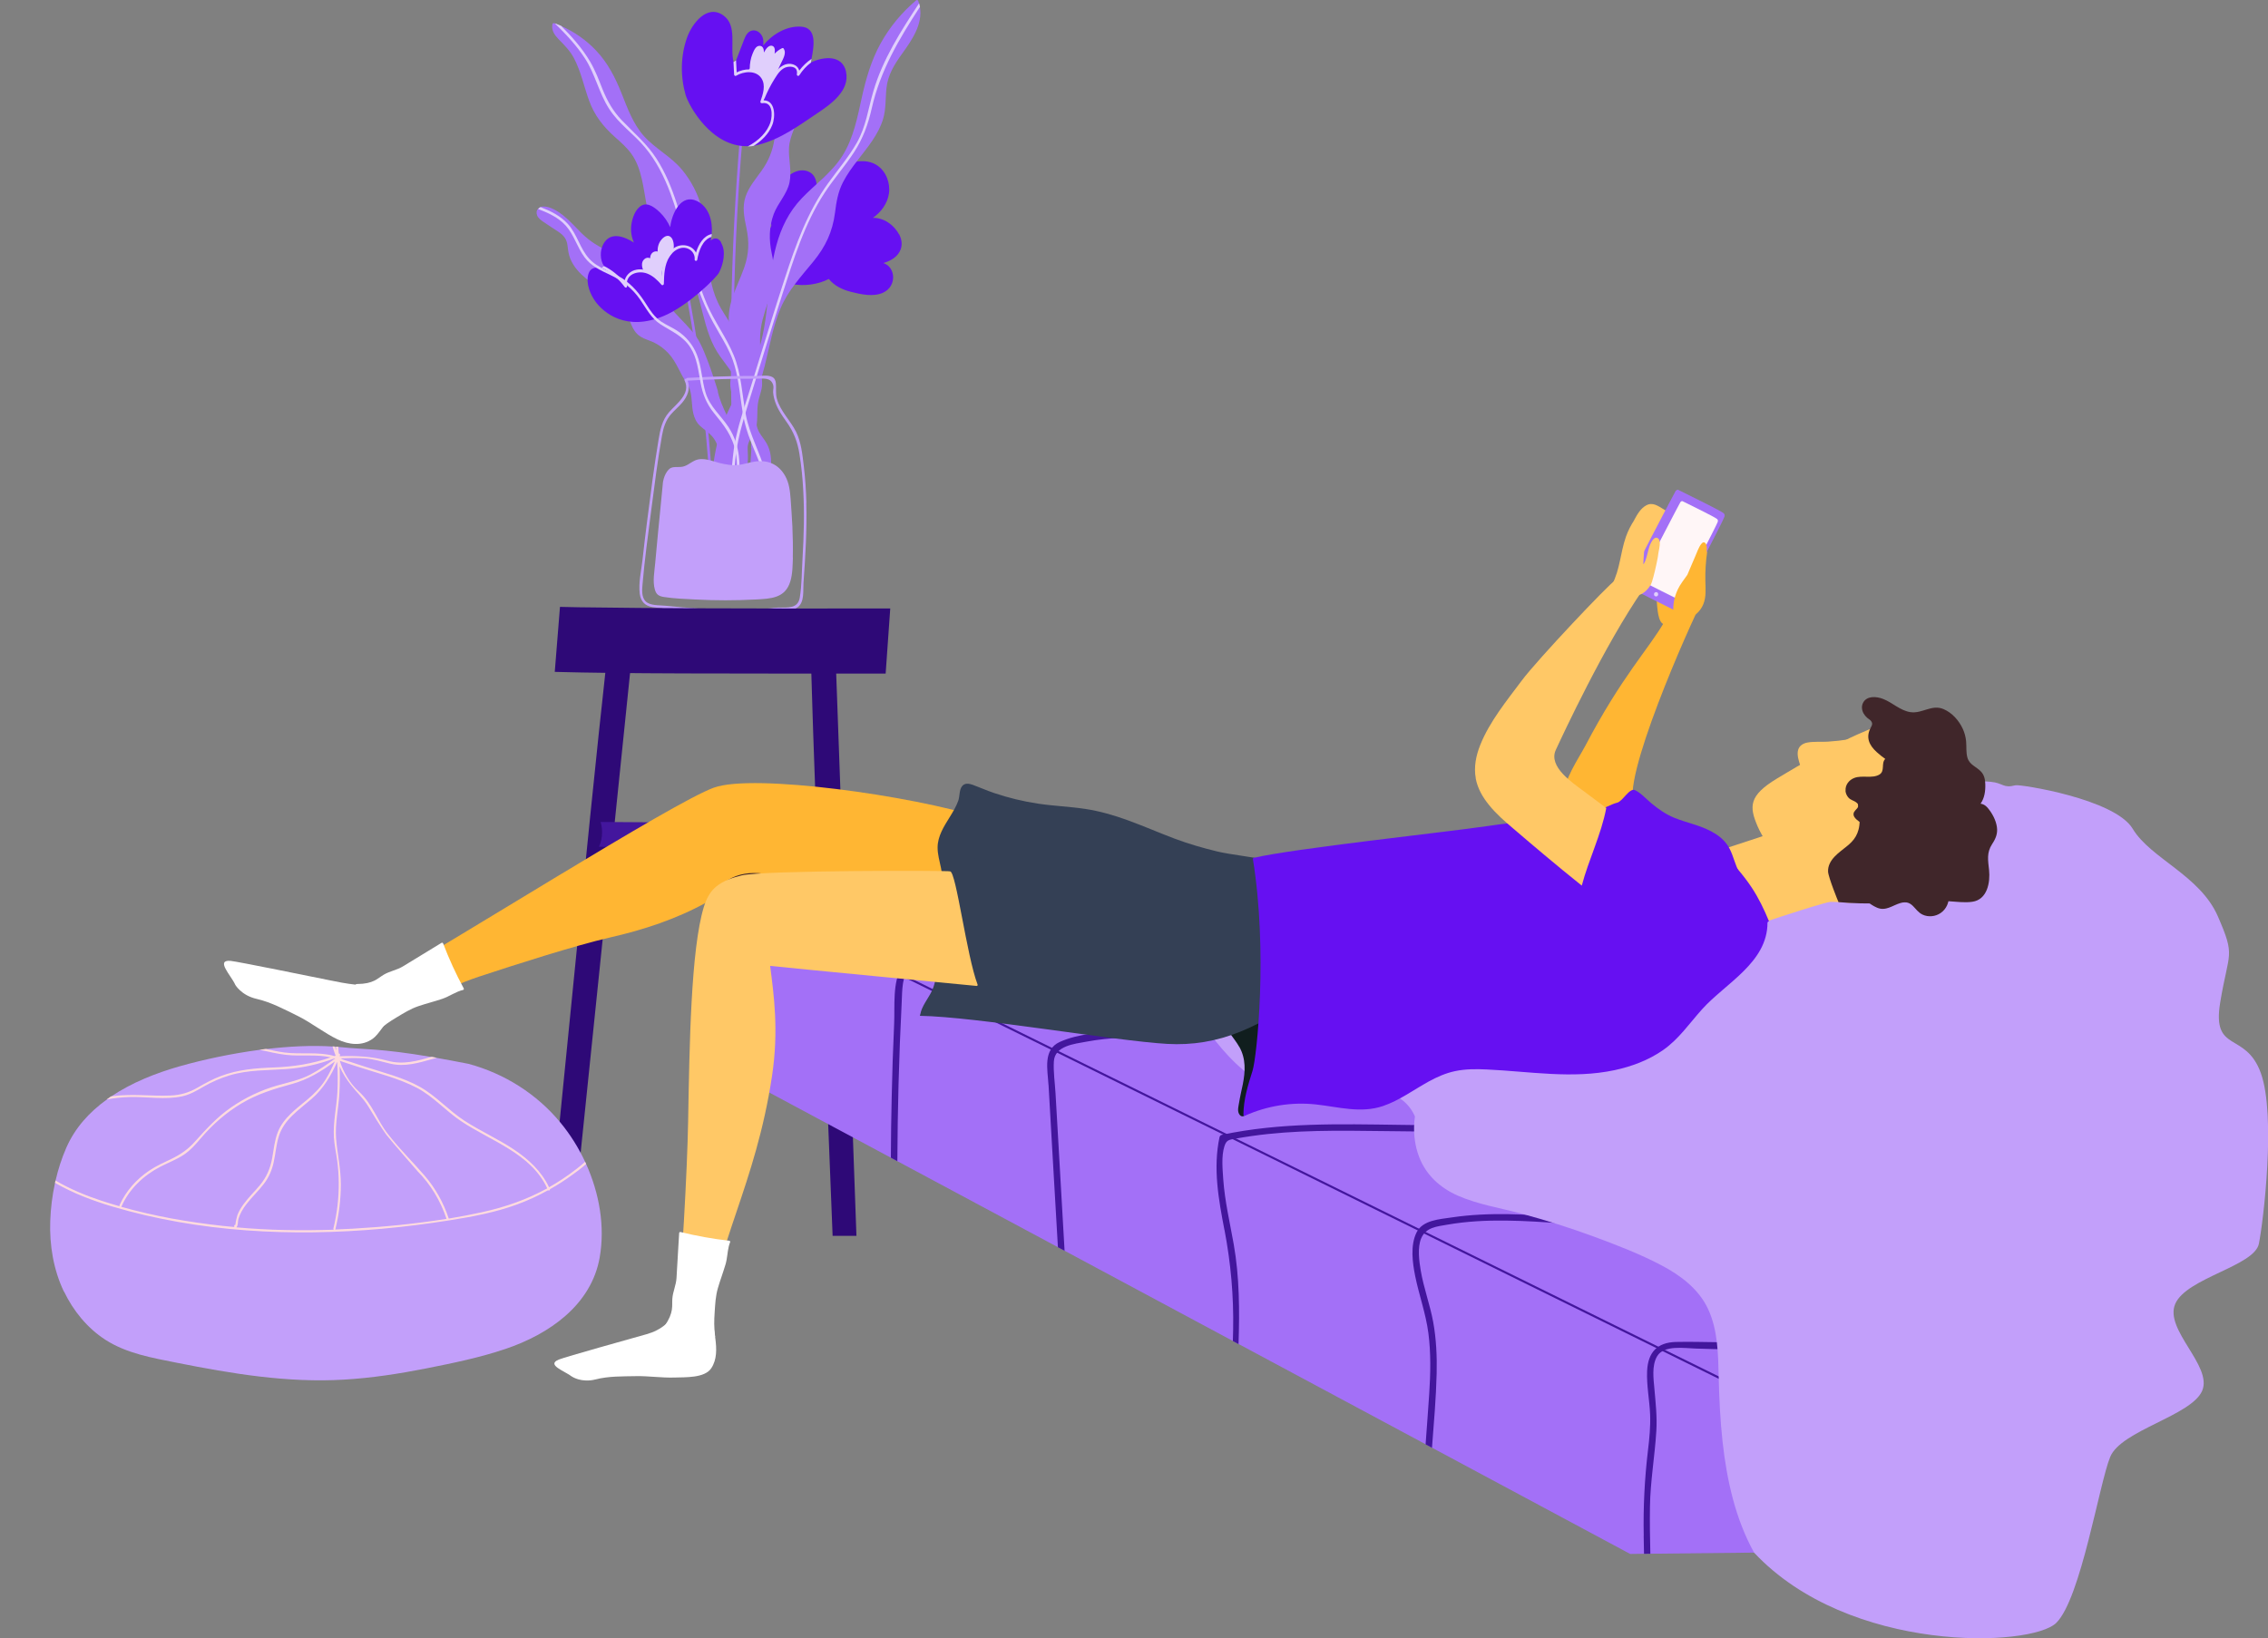 <svg width="1200" height="867" viewBox="0 0 1200 867" fill="none" xmlns="http://www.w3.org/2000/svg">
<rect x="0" y="0" width="1200" height="867" fill="#808080" stroke="none"/>
<g clip-path="url(#clip0_4_754)">
<g clip-path="url(#clip1_4_754)">
<path d="M475.605 123.947C472.944 118.871 467.386 115.157 461.829 115.298C466.126 112.29 469.488 107.872 470.328 102.514C471.169 96.967 468.881 90.763 464.164 87.567C458.14 83.477 449.968 85.593 443.897 88.507C439.04 90.81 434.651 94.288 432.175 98.988C432.082 95.416 431.055 91.985 427.319 90.622C421.995 88.742 416.531 92.784 413.449 96.779C408.266 103.501 407.238 111.444 408.126 119.435C405.51 125.028 403.502 131.373 404.81 137.39C407.985 152.243 427.412 153.418 438.527 147.636C441.469 151.256 445.578 153.23 450.061 154.405C455.385 155.768 461.969 157.272 467.2 154.922C474.625 151.538 473.971 141.385 467.433 139.223C470.375 138.283 473.177 136.967 475.138 134.476C477.66 131.279 477.567 127.425 475.699 123.9" fill="#6610F2"/>
<path d="M477.193 28.578C473.271 34.03 469.862 39.483 469.068 46.345C468.414 51.985 468.881 57.626 467.2 63.125C464.678 71.398 458.887 78.119 453.75 84.84C450.902 88.554 448.1 92.361 445.998 96.497C443.383 101.573 442.496 106.979 441.796 112.619C440.488 122.725 436.799 130.48 430.448 138.283C423.91 146.32 416.905 153.7 412.889 163.429C408.873 173.159 407.145 183.641 404.576 193.793C401.961 204.181 397.618 213.676 393.042 223.311C392.948 223.546 392.808 223.828 392.668 224.11C391.501 226.508 390.427 228.905 389.446 231.302C386.13 239.151 383.702 247.095 382.862 255.837C382.021 264.721 381.787 273.84 377.911 281.971C378.098 285.778 378.285 289.633 378.472 293.44C378.472 294.333 377.118 294.239 377.071 293.346C376.884 290.385 376.744 287.376 376.604 284.368C376.09 284.932 375.11 284.227 375.53 283.475C375.857 282.864 376.184 282.253 376.464 281.689C375.576 260.35 375.997 238.446 384.776 218.705C389.399 208.317 396.311 199.058 400.327 188.388C404.016 178.705 405.23 168.318 406.304 158.118C408.312 138.894 410.274 119.482 424.283 104.864C431.428 97.39 440.114 91.327 445.718 82.443C451.602 73.09 453.704 61.997 456.039 51.327C458.234 41.504 460.989 31.962 465.845 23.125C470.655 14.383 477.1 6.627 484.712 0.188C485.039 -0.094 485.599 -0.047 485.786 0.376C485.973 0.846 486.113 1.316 486.253 1.739C486.44 2.397 486.58 3.008 486.72 3.666C488.354 12.832 482.424 21.292 477.193 28.578Z" fill="#A370F7"/>
<path d="M407.892 247.565C407.658 249.868 406.865 251.889 405.884 253.722C405.51 254.38 405.09 255.038 404.67 255.696C403.596 257.342 402.335 258.987 401.121 260.679C400.747 261.149 400 261.008 399.86 260.444C398.739 255.602 396.824 251.936 396.964 246.813C397.058 243.57 397.525 240.326 397.525 237.083C397.431 236.989 397.338 236.801 397.385 236.613C397.385 236.143 397.478 235.626 397.478 235.203C397.478 234.78 397.385 234.357 397.385 233.934C397.291 233.135 397.151 232.336 396.964 231.537C396.497 229.751 395.657 228.153 394.816 226.602C393.602 224.345 392.341 222.136 392.154 219.363C392.061 217.248 392.061 215.133 392.154 213.018C392.154 213.018 392.154 213.018 392.154 212.971C392.201 211.89 392.248 210.809 392.294 209.68C392.061 207.565 391.547 205.638 390.847 203.805C387.905 196.379 381.6 190.738 377.865 183.453C370.346 168.788 370.953 150.363 360.399 137.202C357.457 133.536 353.628 130.809 350.499 127.378C347.884 124.558 345.969 121.268 344.615 117.649C341.86 110.316 341.346 102.373 339.571 94.758C338.497 89.964 336.863 85.263 333.968 81.268C331.539 77.978 328.457 75.252 325.422 72.573C319.164 66.979 314.588 61.198 311.692 53.254C308.984 45.828 307.443 37.978 303.753 30.928C301.605 26.792 298.617 23.924 295.441 20.634C293.34 18.425 291.705 16.028 292.266 12.879C292.359 12.456 292.732 12.08 293.199 12.268C293.293 12.268 293.386 12.362 293.48 12.362C294.6 12.785 295.721 13.255 296.842 13.725C303.8 16.78 310.104 21.151 315.335 26.698C321.546 33.231 325.515 40.987 328.831 49.306C332.006 57.25 334.948 65.616 340.786 72.103C346.81 78.777 354.982 82.772 360.773 89.729C365.583 95.51 369.132 102.279 371.14 109.517C373.568 118.307 373.755 127.425 374.502 136.403C375.249 145.709 376.697 154.922 381.414 163.1C385.757 170.668 391.127 177.295 394.209 185.568C398.272 196.285 399.58 207.706 399.58 219.128C399.626 219.598 399.72 220.068 399.766 220.538C400.047 223.452 400.233 226.179 401.728 228.811C402.895 230.832 404.483 232.618 405.65 234.686C407.845 238.587 408.312 243.241 407.845 247.659" fill="#A370F7"/>
<path d="M394.957 267.635C393.416 264.909 391.828 262.512 389.913 260.162C389.54 259.739 389.166 259.269 388.746 258.846C388.419 258.47 388.092 258.094 387.718 257.765C385.85 255.79 384.496 253.534 383.562 250.949C381.461 245.074 381.507 238.399 378.238 232.9C376.184 229.422 373.008 227.871 370.206 225.191C368.432 223.499 367.404 221.196 366.844 218.846C365.957 215.133 366.19 211.326 365.396 207.612C365.116 206.39 364.742 205.215 364.322 204.087C364.089 203.758 363.808 203.429 363.575 203.1C359.886 197.977 358.064 191.678 353.675 186.978C351.433 184.581 348.771 182.56 345.783 181.15C343.541 180.116 341.066 179.505 338.965 178.188C335.089 175.838 334.061 171.655 332.333 167.754C329.998 162.489 325.796 158.729 321.266 155.439C314.121 150.269 305.388 145.615 301.792 137.014C300.858 134.758 300.578 132.549 300.298 130.151C299.924 126.579 298.29 124.558 295.395 122.631C292.826 120.939 290.164 119.247 287.596 117.461C286.288 116.567 284.887 115.627 284.234 114.076C283.673 112.713 283.86 111.397 284.607 110.551C284.934 110.128 285.401 109.799 285.961 109.564C286.382 109.423 286.849 109.329 287.362 109.282C291.098 109.188 295.161 111.773 297.963 113.982C301.512 116.803 304.501 120.281 307.723 123.43C312.113 127.754 317.11 130.903 322.854 133.207C327.29 134.993 332.567 135.745 336.49 138.471C340.739 141.479 343.027 147.166 345.876 151.35C349.238 156.238 352.928 160.938 356.944 165.357C360.866 169.728 365.256 173.676 368.618 178.517C373.428 185.38 379.639 206.39 379.826 206.954C379.873 207.142 379.826 207.283 379.826 207.424C381.741 215.838 387.064 223.217 388.932 231.678C389.119 232.477 389.259 233.276 389.399 234.075C390.193 238.869 390.427 243.711 391.361 248.505C391.407 248.787 391.454 249.116 391.548 249.398C392.808 255.414 394.583 261.29 396.358 267.212C396.591 268.011 395.424 268.34 395.05 267.682" fill="#A370F7"/>
<path d="M391.174 280.42C390.613 272.289 390.146 264.157 389.773 256.025C388.979 239.997 388.465 223.969 388.232 207.894C387.765 176.261 388.372 144.628 390.1 113.042C391.08 94.946 392.435 76.85 394.116 58.754C394.209 57.861 392.808 57.861 392.715 58.754C386.878 121.268 385.29 184.205 387.952 246.954C388.325 255.555 388.746 264.157 389.306 272.712C389.586 277.13 389.866 281.548 390.193 285.919C390.333 288.223 390.52 290.573 390.707 292.876C390.8 294.333 391.828 298.328 391.267 299.644C391.641 298.845 390.427 298.093 390.053 298.939L389.866 299.362C389.726 299.691 389.773 299.926 389.96 300.208C390.473 300.819 390.613 300.819 391.361 300.866C391.594 300.866 391.828 300.725 391.968 300.537C393.369 298.281 392.248 294.756 392.061 292.265C391.781 288.317 391.501 284.368 391.221 280.42" fill="#A370F7"/>
<path d="M378.378 294.38C378.332 290.714 378.238 287.047 378.145 283.381C377.958 276.519 377.678 269.656 377.304 262.794C376.557 249.069 375.53 235.391 374.082 221.713C371.234 194.31 367.031 167.096 361.473 140.163C361.287 139.27 359.932 139.646 360.119 140.539C365.63 167.378 369.833 194.498 372.681 221.76C374.035 234.968 375.063 248.176 375.81 261.478C376.184 268.34 376.464 275.203 376.651 282.065C376.744 285.261 376.837 288.458 376.884 291.654C376.884 293.487 376.931 295.32 376.977 297.153C376.977 298.704 377.491 301.336 376.884 302.793C376.557 303.639 377.911 304.016 378.238 303.169C379.172 300.913 378.378 296.871 378.332 294.427" fill="#A370F7"/>
<path d="M419.193 49.165C415.877 49.259 413.589 55.276 412.702 57.767C410.927 62.89 410.6 68.342 409.76 73.654C408.779 79.952 406.631 85.216 402.895 90.434C399.813 94.758 396.217 98.941 394.489 104.018C392.621 109.517 393.742 115.063 394.91 120.563C396.497 128.036 396.264 134.476 393.742 141.667C391.641 147.683 388.699 153.324 386.924 159.434C385.29 165.169 385.009 170.809 386.877 176.543C387.998 179.975 389.352 183.171 389.679 186.79C389.773 188.059 389.819 189.281 389.773 190.55C388.559 194.499 386.691 198.259 386.41 202.442C386.224 205.403 387.158 208.176 387.765 211.044C388.652 215.086 388.325 218.893 387.531 222.935C386.317 229.046 385.103 234.686 386.55 240.844C387.391 244.369 388.325 247.753 388.372 251.372C388.372 253.252 387.718 255.649 388.932 257.201C389.072 257.389 389.352 257.436 389.586 257.436C392.948 256.966 394.676 249.915 395.236 247.236C395.844 244.369 395.797 241.549 395.61 238.634C395.423 235.72 395.844 234.169 397.431 231.772C398.085 230.832 398.739 230.033 399.253 228.952C401.494 223.875 400.093 217.577 401.261 212.172C401.868 209.351 403.035 206.719 403.222 203.805C403.315 202.63 403.222 201.455 403.082 200.327C403.549 196.755 403.222 193.041 402.802 189.516C401.961 182.372 401.681 175.979 403.549 168.976C405.137 162.865 407.565 156.896 408.779 150.692C409.947 144.91 409.526 139.693 408.312 134.006C406.818 127.002 406.864 120.093 409.386 113.277C411.581 107.402 416.484 102.702 417.745 96.497C419.006 90.434 417.138 84.323 417.465 78.166C417.839 71.398 421.995 65.757 422.976 59.13C423.349 56.451 423.396 48.93 419.193 49.024" fill="#A370F7"/>
<path d="M447.68 38.025C445.672 28.813 435.725 29.894 429.094 33.043C429.094 33.043 429.094 33.043 429 33.09C429.14 32.479 429.234 31.821 429.374 31.163C430.681 24.395 432.363 14.571 423.817 14.101C416.158 13.631 408.64 18.143 403.783 24.066C404.063 22.044 403.97 20.023 402.755 18.331C401.448 16.498 399.206 15.464 397.058 16.451C394.77 17.532 393.929 20.399 393.089 22.561C391.875 25.664 390.707 28.766 389.493 31.868C389.213 32.667 388.886 33.466 388.606 34.265C388.419 33.795 388.279 33.278 388.139 32.761C386.084 24.724 390.334 13.49 382.628 8.085C373.989 2.068 366.144 12.597 363.575 19.741C360.073 29.424 359.933 40.282 362.735 50.152C364.369 55.793 376.231 77.837 395.611 77.367C396.638 77.367 397.665 77.273 398.739 77.085C399.627 76.991 400.514 76.803 401.448 76.568C412.842 73.748 422.789 66.415 432.503 59.882C439.554 55.181 449.781 47.943 447.633 38.025" fill="#6610F2"/>
<path d="M414.71 25.758C414.477 25.429 414.103 25.335 413.73 25.523C412.235 26.275 410.928 27.262 409.854 28.39C410.18 26.275 409.947 24.489 408.359 24.206C406.725 23.924 405.324 25.617 404.203 27.779C404.203 25.852 403.643 24.3 401.915 24.253C399.813 24.206 398.833 26.933 398.179 28.437C397.151 30.928 396.731 33.56 396.684 36.239C396.311 36.521 396.311 37.226 396.684 37.461C396.871 38.119 397.852 38.119 397.992 37.461C402.755 37.461 404.903 42.021 404.763 46.439C404.763 47.191 405.697 47.379 406.071 46.815C408.686 42.679 411.021 38.354 413.029 33.889C414.056 31.586 416.345 28.202 414.664 25.805" fill="#E0CFFC"/>
<path d="M429.374 31.163C426.899 32.808 424.75 34.876 422.882 37.367C421.995 33.983 417.699 32.808 414.383 34.594C410.367 36.756 407.565 41.598 405.464 46.251C405.557 43.572 404.95 40.987 402.755 39.059C399.206 35.863 393.789 36.286 389.773 38.307L389.446 31.962L388.092 32.855C388.185 35.064 388.325 37.273 388.419 39.483C388.419 40 389.026 40.376 389.493 40.094C393.369 37.743 399.953 36.991 402.849 41.41C405.324 45.123 403.643 49.964 402.335 53.724C402.148 54.288 402.709 54.664 403.222 54.617C408.966 53.677 408.733 61.104 407.705 64.488C406.865 67.261 405.23 69.752 403.222 71.868C401.027 74.171 398.412 76.004 395.61 77.508C396.638 77.508 397.665 77.414 398.739 77.226C402.942 74.5 406.585 71.116 408.546 66.321C410.414 61.809 410.274 53.066 404.063 53.113C404.11 52.878 404.203 52.69 404.25 52.455C404.343 52.361 404.436 52.267 404.483 52.173C405.977 48.554 407.752 45.029 409.853 41.692C410.741 40.282 411.675 38.778 412.842 37.602C413.87 36.568 414.944 35.816 416.345 35.487C418.633 34.97 422.275 35.299 421.622 39.294C421.481 40.047 422.462 40.517 422.929 39.812C424.61 37.179 426.665 34.923 429.093 33.137L429.374 31.21V31.163Z" fill="#E0CFFC"/>
<path d="M486.72 3.666C475.792 20.446 465.752 37.367 461.269 57.203C459.354 65.804 456.599 73.325 451.789 80.704C446.979 88.037 441.141 94.664 436.331 101.997C425.637 118.307 419.893 137.249 413.963 155.674C407.752 175.133 401.774 194.686 395.75 214.193C394.816 217.248 393.882 220.256 393.042 223.311C391.174 229.892 389.679 236.472 389.026 243.429C388.092 253.205 387.858 263.029 385.476 272.57C385.243 273.464 383.889 273.088 384.122 272.194C386.877 260.961 386.691 249.351 388.232 237.929C388.559 235.673 388.932 233.464 389.446 231.302C391.314 222.7 394.256 214.287 396.871 205.92C402.942 186.367 408.873 166.767 415.224 147.354C420.968 129.728 427.225 112.149 438.153 96.967C443.243 89.87 448.987 83.195 453.33 75.581C458.233 66.979 459.354 57.579 462.109 48.225C467.106 31.304 476.679 16.357 486.299 1.739C486.486 2.397 486.626 3.008 486.766 3.666" fill="#E0CFFC"/>
<path d="M402.055 273.605C401.541 274.31 400.28 273.605 400.84 272.9C404.763 267.682 405.51 261.713 404.67 255.743C403.969 250.573 402.148 245.403 400.187 240.749C399.253 238.493 398.272 236.237 397.385 233.934C396.404 231.49 395.517 229.093 394.816 226.602C394.583 225.756 394.349 224.909 394.116 224.016C393.228 220.397 392.668 216.684 392.154 213.018C392.154 213.018 392.154 213.018 392.154 212.971C391.827 210.856 391.547 208.693 391.267 206.578C391.127 205.638 390.987 204.745 390.847 203.805C390.146 199.34 389.259 194.875 387.718 190.597C385.943 185.615 383.282 181.009 380.62 176.496C376.043 168.741 372.167 160.844 369.272 152.29C363.668 135.792 360.773 118.495 354.655 102.138C351.433 93.536 347.277 85.263 341.393 78.166C335.462 70.975 327.43 65.616 322.34 57.673C316.876 49.259 314.914 39.106 309.357 30.693C304.921 23.878 299.317 18.002 293.526 12.315C294.647 12.738 295.768 13.208 296.889 13.678C302.633 19.412 308.003 25.523 312.159 32.479C314.961 37.226 316.876 42.35 318.884 47.426C321.359 53.536 324.394 58.848 328.971 63.642C335.369 70.317 342.327 76.098 347.37 83.994C352.087 91.327 355.402 99.458 358.064 107.684C363.761 125.216 366.704 143.688 373.942 160.75C377.958 170.151 384.216 178.376 388.138 187.824C392.294 197.836 392.621 208.787 394.583 219.316C396.591 230.127 402.148 239.433 404.997 249.915C405.323 251.184 405.604 252.453 405.837 253.722C407.051 260.585 406.351 267.87 402.008 273.605" fill="#E0CFFC"/>
<path d="M381.554 128.224C379.873 125.498 377.771 125.827 376.043 127.284C376.183 126.673 376.277 126.062 376.37 125.404C376.464 124.934 376.51 124.417 376.557 123.947C377.211 116.991 375.063 109.423 368.712 106.368C360.446 102.42 355.496 112.713 354.608 120.234C353.301 117.32 351.48 114.64 349.145 112.384C346.763 110.128 342.98 106.932 339.571 108.718C336.116 110.504 334.435 115.627 334.014 119.2C333.641 122.396 334.154 125.498 335.369 128.365C330.185 125.075 322.947 122.396 319.257 129.117C317.343 132.643 317.389 137.625 319.631 140.915C319.911 141.385 320.285 141.808 320.658 142.184C319.865 142.043 319.024 141.902 318.23 141.808C315.241 141.385 312.346 141.479 311.319 145.051C309.871 149.893 312.299 155.862 315.148 159.716C319.257 165.263 331.119 175.791 351.48 167.096C364.275 161.596 379.125 146.931 380.48 144.205C382.721 139.74 384.309 132.925 381.46 128.365" fill="#6610F2"/>
<path d="M355.309 125.874C353.768 123.947 351.667 124.934 350.219 126.532C348.538 128.365 347.838 130.715 347.978 133.113C347.511 132.972 346.997 132.972 346.437 133.113C344.709 133.583 344.055 135.087 343.962 136.685C343.028 136.215 341.907 136.262 340.926 137.155C339.012 138.8 339.665 141.479 340.459 143.453C340.693 144.064 341.44 144.017 341.767 143.641C344.802 144.205 347.09 145.756 348.631 148.483C348.958 149.094 349.986 148.859 349.939 148.107C349.799 144.91 350.406 141.855 351.854 138.988C352.928 136.873 354.796 135.322 355.917 133.301C356.897 131.514 356.664 127.519 355.309 125.874Z" fill="#E0CFFC"/>
<path d="M376.604 123.947C376.604 124.417 376.51 124.934 376.417 125.404C371.794 126.767 369.646 132.878 368.898 137.531C368.758 138.33 367.451 138.142 367.544 137.343C367.918 133.348 364.088 130.386 360.212 131.279C357.691 131.89 355.589 133.677 354.235 135.839C351.526 140.069 351.386 145.38 351.246 150.222C351.246 150.786 350.452 151.209 350.032 150.739C347.837 148.248 345.456 145.897 342.28 144.722C337.563 142.983 330.699 145.098 331.773 151.35C331.913 152.149 330.979 152.525 330.512 151.867C327.29 147.448 323.18 144.017 318.277 141.714L319.631 140.821C323.787 142.889 327.336 145.803 330.325 149.423C330.699 146.038 333.314 143.312 336.863 142.701C342.047 141.808 346.39 144.957 349.799 148.483C350.079 141.902 351.059 134.288 357.364 130.809C361.287 128.647 366.47 130.01 368.245 133.724C369.599 129.211 372.214 124.84 376.51 123.853" fill="#E0CFFC"/>
<path d="M426.665 266.084C426.478 259.551 426.058 252.97 425.264 246.484C424.564 240.514 423.91 234.075 421.248 228.623C418.213 222.465 412.889 217.718 411.021 210.95C410.274 208.176 410.788 205.544 410.507 202.771C410.367 201.361 409.854 200.139 408.546 199.481C406.305 198.353 402.755 198.964 400.374 198.964C396.311 198.964 392.201 198.964 388.139 199.058C380.013 199.199 371.841 199.528 363.715 199.998C363.388 199.998 363.201 200.186 363.061 200.421C362.548 200.327 361.941 200.797 362.221 201.408C365.63 208.411 357.878 213.676 353.955 218.188C350.266 222.418 349.285 227.589 348.398 232.947C346.11 246.813 344.288 260.82 342.514 274.78C341.58 281.971 340.739 289.163 339.945 296.354C339.292 302.088 337.751 308.481 338.498 314.262C339.058 318.351 341.3 320.702 345.316 321.313C351.947 322.347 358.718 322.676 365.396 323.24C379.172 324.368 393.042 324.791 406.771 323.475C406.912 323.569 407.098 323.616 407.332 323.569C407.565 323.475 407.846 323.428 408.126 323.334C409.2 323.24 410.321 323.099 411.441 322.958C415.131 322.958 419.053 323.616 422.135 321.313C425.731 318.586 424.844 312.476 425.124 308.528C426.152 294.427 426.992 280.279 426.619 266.131M424.61 295.602C424.19 302.37 424.284 309.562 423.163 316.283C422.182 322.206 416.765 321.501 411.815 321.548C411.722 321.548 411.628 321.501 411.488 321.548C411.348 321.548 411.161 321.548 411.021 321.595C409.947 321.595 408.873 321.736 407.892 321.924C395.61 323.193 383.282 323.052 370.953 322.206C364.602 321.783 358.251 321.172 351.947 320.561C348.818 320.232 343.821 320.655 341.486 318.116C339.432 315.907 339.712 312.194 339.945 309.468C341.066 296.072 342.934 282.676 344.662 269.327C346.343 256.401 347.978 243.382 350.266 230.55C351.013 226.32 352.181 222.465 355.076 219.175C356.944 217.06 359.092 215.274 360.913 213.159C363.715 209.869 365.49 205.544 363.809 201.455C375.95 200.703 388.139 200.374 400.327 200.421C403.923 200.421 407.986 199.528 409.153 204.04C409.433 205.121 408.966 206.578 409.06 207.659C409.153 208.693 409.293 209.727 409.573 210.762C410.694 215.415 413.403 219.41 416.111 223.217C419.941 228.576 421.949 233.699 422.976 240.185C424.003 246.531 424.657 252.923 424.984 259.363C425.685 271.442 425.311 283.616 424.61 295.696" fill="#C29FFA"/>
<path d="M391.268 248.458C391.174 252.406 390.707 256.307 389.913 260.162C389.726 261.055 389.54 261.948 389.306 262.841C389.073 263.734 387.718 263.358 387.952 262.465C388.232 261.243 388.512 260.068 388.746 258.846C390.053 252.265 390.427 245.45 389.119 238.869C387.485 230.55 382.955 224.956 377.772 218.611C373.849 213.77 371.794 208.693 370.673 202.583C369.459 196.191 368.852 189.469 365.256 183.876C361.287 177.718 355.356 175.415 349.519 171.655C344.475 168.412 342 163.335 338.685 158.541C334.622 152.619 329.205 148.483 322.807 145.474C317.717 143.077 312.72 140.821 309.264 136.121C305.388 130.903 303.754 124.323 299.364 119.435C295.488 115.11 290.071 112.666 284.701 110.598C285.028 110.175 285.495 109.846 286.055 109.611C291.332 111.679 296.515 114.217 300.392 118.448C305.342 123.9 306.836 131.514 311.739 136.92C316.409 142.09 323.648 143.641 329.298 147.354C334.528 150.786 338.404 155.392 341.72 160.703C343.962 164.276 346.203 167.707 349.752 170.151C352.367 171.89 355.263 173.112 357.878 174.757C362.781 177.812 366.564 182.278 368.712 187.683C371.28 194.122 371.327 201.267 373.335 207.847C375.577 215.274 381.461 219.88 385.524 226.132C387.158 228.67 388.419 231.349 389.353 234.122C390.847 238.728 391.408 243.617 391.268 248.552" fill="#E0CFFC"/>
<path d="M419.474 295.038C419.614 289.492 419.474 283.945 419.24 278.446C419.007 273.793 418.68 269.092 418.353 264.439C418.026 260.021 417.606 255.649 415.364 251.748C411.721 245.356 405.651 243.1 398.646 244.416C395.984 244.886 393.416 245.732 390.707 246.061C387.251 246.437 383.889 245.826 380.527 244.98C376.417 243.946 371.887 241.831 367.684 243.711C364.883 244.98 363.201 247.001 359.932 247.142C358.205 247.236 356.57 246.954 354.936 247.659C354.002 248.082 351.62 250.291 350.779 255.085C350.733 255.414 349.005 273.793 348.071 282.864C347.557 287.893 347.09 292.923 346.67 297.952C346.296 302.417 345.222 307.635 346.483 312.006C347.23 314.732 348.678 315.531 351.34 315.954C356.757 316.8 362.454 316.988 367.918 317.27C378.519 317.834 389.166 317.834 399.767 317.27C407.799 316.847 415.457 316.659 418.166 307.682C419.38 303.64 419.38 299.221 419.52 295.085" fill="#C29FFA"/>
<path d="M329.158 336.213C326.823 336.307 324.581 335.931 322.526 335.178C321.032 349.044 319.538 362.722 318.137 375.93C317.716 379.831 317.296 383.733 316.876 387.54C312.626 427.163 300.344 550.875 290.304 651.744H302.913C312.299 561.357 324.394 443.379 335.555 334.943C333.501 335.649 331.353 336.119 329.158 336.213Z" fill="#2E0977"/>
<path d="M317.81 435.013C318.277 436.752 318.557 438.538 318.557 440.277C318.604 443.191 317.997 445.824 316.923 448.127C358.158 448.503 401.214 448.879 444.037 449.255C442.683 446.388 441.936 443.191 441.842 439.901C441.842 438.538 441.982 437.175 442.263 435.906C414.43 435.624 368.572 435.295 317.81 435.013Z" fill="#43169D"/>
<path d="M435.445 336.213C433.156 336.307 430.868 335.931 428.626 335.178C429.047 349.138 429.467 362.91 429.887 376.259C430.027 380.207 430.121 384.109 430.261 387.963C431.522 427.868 436.472 552.426 440.535 654.047H453.143C449.921 563.049 445.578 444.226 441.655 334.99C439.741 335.696 437.639 336.166 435.398 336.26" fill="#2E0977"/>
<path d="M471.029 322.065L468.6 356.471C382.628 356.471 328.784 356.565 293.526 355.578L296.282 321.172C310.291 321.548 302.586 321.266 316.596 321.501C336.583 321.83 393.976 322.159 471.029 322.018" fill="#2E0977"/>
</g>
<g clip-path="url(#clip2_4_754)">
<path d="M383.965 465.808V465.867C384.053 466.603 384.229 468.103 384.229 468.103L384.318 468.78L384.376 469.574L384.465 470.898L391.61 569.938L471.355 612.691L474.766 614.515L559.716 660.034L563.244 661.917L652.281 709.672L655.281 711.26L754.286 764.341L757.667 766.165L862.524 822.394C862.524 822.394 865.17 822.394 869.846 822.305C870.875 822.305 871.992 822.305 873.198 822.276C884.754 822.158 904.69 821.923 928.037 821.688C990.404 821.04 1077.15 820.187 1093.38 820.363C1095.11 820.363 1096.05 820.393 1096.05 820.452L1090.56 711.761L1090.38 708.318L1087.94 660.21L1087.76 656.768L1085.2 606.571L1085.03 603.187L1082.38 551.019L1082.21 547.606L1079.76 499.145L1079.59 495.703L1077.85 461.512H1077.09L989.316 461.983L384.553 465.308L383.876 465.837L383.965 465.808Z" fill="#A370F7"/>
<path d="M33.904 683.573C38.785 693.753 46.195 702.845 55.722 709.024C67.013 716.321 80.598 718.616 93.507 721.206C122.617 727.002 152.139 731.916 181.897 730.15C196.599 729.297 211.213 727.032 225.651 724.177C239.735 721.382 253.967 718.469 267.582 713.85C290.4 706.141 312.865 690.752 317.305 665.448C320.186 649 317.099 631.552 310.13 616.045C309.954 615.663 309.777 615.28 309.601 614.898C306.131 607.424 301.72 600.421 296.633 594.242C284.136 579.001 266.846 568.114 247.91 563.024C241.647 561.788 236.089 560.758 231.12 559.876C230.208 559.699 229.297 559.552 228.415 559.405C201.215 554.785 192.541 555.462 180.75 554.226C180.191 554.167 179.633 554.109 179.044 554.079C178.633 554.05 178.192 553.991 177.751 553.961C177.574 553.961 177.368 553.932 177.192 553.932C176.78 553.903 176.369 553.873 175.957 553.844C165.018 553.138 152.874 553.756 140.671 555.197C139.554 555.344 138.437 555.462 137.319 555.609C122.411 557.581 107.621 560.758 95.036 564.319C82.627 567.849 69.718 572.91 58.721 580.355C57.956 580.884 57.192 581.414 56.427 581.973C47.312 588.534 39.696 596.861 35.08 607.424C32.639 612.985 30.757 618.841 29.375 624.873C29.287 625.255 29.199 625.667 29.111 626.05C27.64 632.729 26.817 639.555 26.582 646.234C26.141 659.033 28.287 671.98 33.815 683.573" fill="#C29FFA"/>
<path d="M29.169 626.02C38.608 631.493 49.076 635.436 59.456 638.525C105.504 652.178 154.521 654.561 202.127 650.295C214.153 649.206 226.151 647.676 238.089 645.793C250.086 643.88 262.112 641.644 273.551 637.436C279.196 635.377 284.695 632.846 289.988 629.904C290.4 630.257 291.135 629.933 290.929 629.404C294.84 627.197 298.633 624.784 302.279 622.136C304.249 620.694 307.366 618.546 310.101 616.016C309.924 615.633 309.748 615.251 309.571 614.868C307.895 616.428 306.102 617.811 304.808 618.811C300.279 622.342 295.486 625.52 290.488 628.345C286.547 619.9 279.637 613.515 271.933 608.366C263.524 602.746 254.202 598.627 245.705 593.095C237.471 587.769 230.914 580.178 222.387 575.323C213.448 570.233 202.95 567.732 193.217 564.554C190.424 563.642 187.631 562.73 184.867 561.818C183.661 561.406 182.338 561.141 181.191 560.611C180.809 560.435 180.515 560.288 180.25 560.111C184.484 559.934 188.719 559.817 192.953 560.111C197.599 560.464 201.833 561.788 206.332 562.877C214.183 564.789 221.563 562.494 229.091 560.346C229.767 560.14 230.444 559.964 231.12 559.787C230.208 559.64 229.297 559.493 228.415 559.317C220.652 561.494 213.301 563.642 205.067 561.376C196.599 559.052 188.542 558.699 179.838 558.993C179.838 558.934 179.78 558.875 179.721 558.846C179.78 558.699 179.838 558.552 179.897 558.404C180.103 557.904 179.633 557.492 179.25 557.581C179.162 556.61 179.103 555.668 178.986 554.697C178.986 554.462 179.015 554.256 179.044 554.02C178.633 553.991 178.192 553.932 177.751 553.903C177.78 554.256 177.809 554.609 177.839 554.991C177.839 555.285 177.809 555.58 177.809 555.874C177.574 555.197 177.368 554.55 177.192 553.873C176.78 553.844 176.369 553.814 175.957 553.785C176.398 555.315 176.868 556.816 177.427 558.287C177.486 558.434 177.515 558.552 177.574 558.699C177.368 558.787 177.163 558.846 176.957 558.905C168.341 556.433 159.343 558.169 150.551 557.021C147.229 556.58 143.935 555.874 140.671 555.138C139.554 555.285 138.437 555.403 137.319 555.55C141.965 556.551 146.582 557.698 151.287 558.257C159.167 559.169 167.253 557.816 175.016 559.581C165.283 562.994 155.286 564.554 144.935 564.936C135.261 565.29 125.94 566.025 116.795 569.497C112.531 571.115 108.591 573.263 104.68 575.529C100.064 578.207 95.477 579.589 90.154 579.795C80.186 580.207 70.248 578.795 60.279 580.06C59.75 580.119 59.25 580.207 58.721 580.266C57.956 580.796 57.192 581.325 56.427 581.884C60.426 581.09 64.543 580.708 68.63 580.59C77.746 580.354 87.361 582.149 96.359 580.207C100.622 579.295 104.18 577.118 107.915 574.97C112.237 572.498 116.824 570.498 121.588 569.085C131.468 566.113 141.554 566.496 151.698 565.76C160.373 565.113 168.87 563.171 177.016 560.111C177.104 560.111 177.192 560.17 177.28 560.199C173.134 563.318 168.782 566.29 164.195 568.703C158.638 571.616 152.61 572.793 146.641 574.499C137.996 576.971 129.733 580.914 122.323 586.033C114.825 591.212 109.003 597.656 102.975 604.364C99.476 608.248 95.506 611.014 90.801 613.28C86.773 615.222 82.686 617.016 78.981 619.517C72.188 624.107 66.601 630.345 63.249 637.848C63.161 638.054 63.191 638.231 63.279 638.407C60.103 637.495 56.898 636.524 53.752 635.494C45.371 632.729 37.05 629.286 29.375 624.784C29.287 625.167 29.199 625.579 29.111 625.961M237.383 644.763C234.648 636.524 230.414 628.904 224.769 622.313C218.3 614.78 212.536 609.396 205.42 600.392C199.187 592.506 197.275 584.386 189.689 577.5C185.19 573.41 181.573 567.32 179.78 561.406C180.103 561.523 180.456 561.641 180.926 561.818C183.72 562.73 186.513 563.642 189.307 564.554C199.657 567.938 210.831 570.615 220.534 575.676C229.238 580.237 235.795 587.887 243.94 593.33C259.76 603.952 280.99 610.367 289.547 628.904C278.785 634.847 267.229 638.849 255.232 641.497C249.351 642.792 243.411 643.91 237.442 644.91C237.442 644.851 237.442 644.822 237.442 644.763M220.74 619.635C227.856 626.785 233.09 635.524 236.266 645.057C219.858 647.705 203.186 649.294 186.66 650.265C183.543 650.442 180.397 650.589 177.28 650.706C177.368 650.648 177.427 650.53 177.486 650.412C179.338 642.674 180.338 634.759 180.338 626.814C180.338 618.635 178.515 610.837 177.839 602.746C177.163 594.684 179.162 586.504 179.574 578.442C179.838 573.734 179.838 569.026 179.662 564.319C181.132 567.849 183.338 571.174 185.631 574.146C188.63 578.059 192.276 581.237 194.805 585.474C197.246 589.564 202.009 597.303 204.45 600.569C206.655 603.511 220.77 619.635 220.77 619.635M125.087 649.5C126.087 648.47 125.763 646.411 126.146 645.087C126.969 642.262 128.527 639.673 130.321 637.348C133.203 633.552 136.761 630.316 139.642 626.491C142.23 623.078 143.877 619.341 144.788 615.133C145.817 610.543 146.111 605.806 147.523 601.334C150.316 592.418 158.138 587.416 164.842 581.59C171.193 576.088 175.045 569.35 178.427 561.935C178.721 567.261 178.78 572.616 178.515 577.971C178.103 585.857 176.222 593.83 176.663 601.745C176.898 605.894 177.839 609.925 178.398 614.045C178.927 617.958 179.191 621.901 179.221 625.843C179.309 634.053 178.339 642.232 176.398 650.206C176.339 650.471 176.457 650.677 176.633 650.795C159.461 651.413 142.23 651.089 125.116 649.559M64.102 638.672C64.102 638.672 64.249 638.555 64.278 638.466C68.424 629.168 75.981 622.018 84.95 617.399C89.067 615.31 93.418 613.662 97.27 611.102C100.828 608.719 103.622 605.512 106.356 602.275C112.502 595.096 119.559 588.858 127.704 584.003C136.084 579.001 144.935 576.265 154.256 573.734C162.784 571.439 170.194 566.937 177.192 561.729C175.751 564.995 174.193 568.232 172.311 571.263C169.723 575.411 166.4 578.736 162.695 581.855C156.697 586.887 149.934 591.624 146.964 599.215C145.259 603.629 144.847 608.395 143.994 613.015C142.994 618.399 141.054 622.96 137.555 627.197C134.702 630.669 131.409 633.758 128.792 637.407C127.528 639.143 126.44 640.967 125.646 642.968C125.558 643.174 124.675 646.469 124.528 648.235C124.47 648.235 124.44 648.235 124.411 648.235C124.352 648.235 124.293 648.235 124.264 648.264C124.029 648.323 123.852 648.588 123.881 648.823C123.881 649.088 123.94 649.235 124.058 649.382C121.941 649.176 119.824 648.971 117.707 648.765C99.681 646.793 81.598 643.645 64.131 638.672" fill="#FFDBDE"/>
<path d="M384.376 469.604L384.465 470.928C433.717 495.232 482.97 519.506 532.252 543.781L692.066 622.548L851.85 701.345C905.366 727.708 958.883 754.101 1012.37 780.465C1039.36 793.794 1096.08 820.452 1096.08 820.481C1061.62 803.445 1027.16 786.467 992.669 769.49L832.855 690.723C779.603 664.477 726.322 638.201 673.07 611.955L512.551 532.835C469.826 511.768 427.101 490.7 384.376 469.633" fill="#43169D"/>
<path d="M471.384 612.721L474.795 614.545C474.854 600.98 475.06 587.416 475.413 573.852C475.795 559.405 476.354 544.958 477.089 530.511C477.412 523.949 477.089 516.417 481.705 511.179C485.263 507.178 490.615 505.295 495.673 504.206C506.964 501.734 519.049 501.705 530.546 501.234C542.955 500.734 555.364 500.616 567.772 500.734C592.649 500.969 617.525 502.205 642.342 503.235C666.807 504.265 691.33 505.059 715.824 504.706C740.671 504.324 765.489 502.97 790.306 501.793C886.724 497.203 983.318 496.35 1079.82 499.145L1079.65 495.703C1024.6 494.114 969.527 493.702 914.452 494.496C862.877 495.261 811.389 497.439 759.872 499.792C708.503 502.146 657.545 500.234 606.204 498.292C580.622 497.321 555.011 496.762 529.429 497.85C518.49 498.321 507.17 498.527 496.349 500.557C489.115 501.911 481.264 504.824 477.236 511.444C472.09 519.918 473.531 532.423 473.09 541.898C472.502 554.815 472.061 567.732 471.796 580.678C471.561 591.359 471.384 602.04 471.355 612.721" fill="#43169D"/>
<path d="M554.776 574.058C555.511 586.857 556.246 599.656 556.981 612.485C557.892 628.374 558.804 644.233 559.745 660.093L563.273 661.976C562.068 640.967 560.862 619.959 559.657 598.95C559.274 592.183 558.863 585.386 558.481 578.618C558.157 573.087 557.275 567.261 557.598 561.729C558.098 553.402 568.507 552.461 575.006 551.254C581.122 550.107 587.326 549.518 593.501 549.195C618.378 547.841 643.577 548.724 668.512 549.195C693.889 549.666 719.147 551.402 744.494 552.549C769.693 553.667 794.599 552.402 819.74 550.548C869.551 546.9 919.069 549.813 968.851 552.225C1006.69 554.079 1044.8 555.05 1082.47 551.048L1082.29 547.635C1035.57 552.637 988.228 549.813 941.328 547.371C916.011 546.046 890.693 544.84 865.347 545.075C839.147 545.311 813.183 548.077 787.042 549.254C760.931 550.46 734.908 548.547 708.826 547.165C683.097 545.811 657.309 545.517 631.551 545.399C618.877 545.37 606.204 545.075 593.531 545.752C582.945 546.311 570.507 546.988 560.715 551.431C551.747 555.521 554.276 566.025 554.746 574.058" fill="#43169D"/>
<path d="M647.871 650.854C651.223 668.449 652.781 685.78 652.458 703.699C652.429 705.699 652.37 707.73 652.311 709.73L655.31 711.349C655.869 693.606 655.84 675.893 652.752 658.415C650.723 646.999 648.047 635.7 647.224 624.137C646.871 618.752 646.165 611.838 647.841 606.63C648.929 603.158 650.4 603.217 653.752 602.599C656.604 602.069 659.456 601.628 662.309 601.216C685.126 597.95 708.297 598.303 731.292 598.597C778.251 599.215 825.269 599.274 872.228 600.804C895.634 601.569 918.922 603.246 942.24 605.512C965.322 607.777 988.376 609.719 1011.58 608.454C1034.57 607.218 1057.3 604.57 1080.35 606.247C1082 606.365 1083.62 606.483 1085.26 606.63L1085.09 603.246C1069.44 602.128 1053.95 602.04 1038.19 603.158C1021.9 604.305 1005.64 605.777 989.287 605.453C972.821 605.129 956.413 603.481 940.035 601.893C906.896 598.656 873.727 597.214 840.441 596.655C807.097 596.126 773.752 595.772 740.407 595.302C709.003 594.89 677.334 593.978 646.459 600.598C645.901 600.716 645.371 601.216 645.254 601.775C641.755 618.252 644.725 634.612 647.841 650.883" fill="#43169D"/>
<path d="M755.756 705.523C757.138 716.174 756.902 726.973 756.197 737.683C755.638 746.598 754.903 755.514 754.285 764.4L757.667 766.224C758.667 753.13 759.813 740.037 760.137 726.884C760.343 717.734 759.931 708.553 758.284 699.55C756.608 690.428 753.286 681.66 751.727 672.509C750.874 667.449 749.875 660.151 751.992 655.267C754.491 649.5 760.313 649.088 765.871 648.117C776.045 646.352 786.366 645.852 796.687 645.969C816.77 646.175 836.736 648.706 856.819 649.265C876.961 649.824 896.721 647.087 916.687 644.822C937.299 642.497 957.383 642.38 977.936 645.469C996.814 648.294 1015.49 652.325 1034.36 654.973C1052.15 657.503 1070.06 659.239 1087.97 660.24L1087.82 656.797C1062.42 655.355 1037.07 652.413 1011.99 647.97C992.315 644.469 972.673 640.261 952.619 639.525C931.83 638.731 911.276 642.321 890.664 644.469C869.816 646.617 849.233 645.704 828.385 644.174C808.36 642.733 788.159 641.32 768.194 644.292C761.784 645.263 752.786 645.646 749.522 652.207C746.111 659.063 747.346 668.214 748.787 675.393C750.845 685.515 754.432 695.254 755.756 705.552" fill="#43169D"/>
<path d="M869.669 812.713C869.728 815.92 869.787 819.128 869.846 822.335C870.875 822.335 871.992 822.335 873.198 822.305C872.992 814.067 872.874 805.799 872.992 797.56C873.168 783.996 875.55 770.755 876.374 757.25C876.815 749.864 876.021 742.656 875.374 735.329C874.903 729.797 873.815 722.824 876.785 717.763C880.373 711.643 891.34 713.555 897.339 713.703C903.396 713.879 909.483 714.144 915.54 714.026C928.655 713.761 941.505 711.025 954.443 709.024C982.348 704.728 1009.81 710.231 1037.72 711.731C1055.36 712.673 1073 712.673 1090.62 711.79L1090.44 708.348C1066.59 709.554 1042.66 709.112 1018.87 706.935C1003.72 705.552 988.611 703.287 973.379 703.728C959.5 704.11 946.004 707.229 932.301 709.171C917.04 711.319 902.014 709.819 886.694 710.201C876.844 710.466 871.963 715.674 871.492 725.531C871.14 733.24 872.786 740.978 873.08 748.658C873.315 755.043 872.698 761.34 871.933 767.666C870.14 782.731 869.405 797.56 869.699 812.743" fill="#43169D"/>
<path d="M879.549 572.175C907.013 581.296 938.3 576.059 961.235 558.375C961.823 557.934 962.617 558.728 962.029 559.199C938.77 577.118 907.102 582.532 879.226 573.263C878.52 573.028 878.844 571.939 879.549 572.175Z" fill="#101E1E"/>
<path d="M966.028 427.557C967.998 428.234 970.056 428.675 972.115 428.97C972.262 429.264 972.438 429.529 972.644 429.793C974.349 431.883 977.525 431.824 979.201 429.676C980.142 428.44 980.201 426.91 979.613 425.586C979.142 422.997 975.996 422.055 973.879 423.32C973.32 423.644 972.879 424.085 972.497 424.585C971.821 424.438 971.144 424.291 970.468 424.144C969.115 423.85 967.586 423.291 966.204 423.203C964.822 423.114 964.764 424.262 964.499 425.439C964.175 426.851 964.705 427.175 965.998 427.587" fill="#C29FFA"/>
<path d="M627.611 524.773C627.317 527.892 629.375 530.746 630.875 533.277C632.727 536.395 634.697 539.456 636.785 542.427C644.695 553.667 654.487 565.319 666.395 572.498C680.598 581.061 696.329 577.441 711.825 575.97C725.763 574.646 742.583 576.912 748.64 590.859C747.611 598.185 748.287 605.776 750.992 612.632C754.697 622.018 762.048 628.639 771.164 632.699C781.926 637.466 793.894 639.29 805.214 642.35C818.094 645.822 830.826 649.853 843.381 654.473C855.408 658.916 867.581 663.594 878.932 669.567C889.135 674.922 898.78 682.102 903.778 692.841C908.954 704.022 909.071 716.674 909.365 728.738C909.63 740.125 910.159 751.512 911.394 762.84C913.629 783.142 918.128 803.71 928.096 821.717C978.407 875.445 1075 871.884 1088.03 858.82C1101.05 845.756 1110.73 785.026 1116.52 771.02C1122.28 756.985 1159.45 749.276 1165.16 736.065C1170.83 722.853 1144.98 703.787 1150.92 690.046C1156.86 676.276 1192.8 670.097 1195.18 658.21C1197.56 646.322 1204.29 590.535 1196.24 567.996C1188.18 545.458 1170.21 557.757 1174.71 530.511C1179.21 503.264 1182.95 506.736 1173.48 484.963C1163.98 463.189 1137.9 454.421 1128.4 438.591C1118.9 422.761 1068.77 414.993 1066.44 415.582C1059.68 417.318 1060.09 414.405 1053.33 413.758C1047.48 413.198 1041.42 413.375 1035.78 415.111C1024.04 418.73 1016.04 429.676 1008.46 438.65C1001.08 447.389 994.021 456.01 985.435 463.366C979.201 465.426 972.703 466.838 966.234 467.897C944.004 471.487 921.156 471.045 899.309 477.018C890.458 479.431 879.549 482.962 875.462 492.054C873.109 497.291 873.492 503.294 871.492 508.678C869.552 513.857 866.229 518.418 862.23 522.184C851.85 531.923 838.853 535.719 825.415 538.426C823.68 535.66 821.593 533.071 819.182 530.717C807.655 519.624 791.482 513.975 776.31 509.973C760.549 505.795 744.259 502.97 728.116 500.705C712.355 498.498 696.3 497.409 680.451 499.351C666.16 501.116 651.958 505.295 639.608 512.827C635.374 515.416 628.228 519.183 627.699 524.803" fill="#C29FFA"/>
<path d="M655.692 553.961C659.28 560.317 658.927 567.055 657.545 573.97C656.898 577.118 656.133 580.237 655.633 583.385C655.369 585.121 654.634 587.563 655.457 589.24C657.133 592.712 660.015 589.535 660.573 587.858C664.014 585.504 664.367 578.972 665.337 575.088C667.013 568.291 668.954 561.523 669.836 554.579C670.6 548.724 670.718 542.692 670.042 536.807C669.571 532.718 668.189 527.951 663.984 526.274C659.721 524.567 655.075 527.745 651.84 530.246C648.665 532.688 646.253 536.072 647.371 540.221C648.753 545.34 653.105 549.43 655.663 553.991" fill="#101E1E"/>
<path d="M827.709 421.143C828.532 428.234 832.325 435.149 836.824 440.563C842.029 446.8 868.875 464.808 872.757 466.367C875.991 467.662 878.461 466.485 881.372 464.867C885.459 462.601 889.076 459.629 892.193 456.187C897.133 460.394 902.338 464.219 908.189 467.162C908.836 467.485 909.424 466.514 908.777 466.191C902.985 463.278 897.839 459.482 892.928 455.333C894.222 453.803 895.428 452.214 896.516 450.537C896.927 449.919 895.928 449.331 895.545 449.949C894.487 451.567 893.34 453.126 892.076 454.598C886.665 449.949 868.67 431.118 865.082 426.586C856.202 415.464 894.516 329.576 900.603 318.131C900.956 317.483 899.956 316.895 899.633 317.542C899.544 317.689 899.485 317.836 899.397 317.983C891.723 318.866 884.283 322.78 880.52 329.253C872.257 343.523 858.084 357.941 838.765 394.75C835.384 401.194 826.827 413.463 827.709 421.143Z" fill="#FFB633"/>
<path d="M876.109 307.244C876.08 311.216 876.285 315.218 876.668 319.19C876.874 321.132 877.197 329.518 880.255 330.283C880.373 330.489 880.579 330.636 880.873 330.606C888.518 329.576 897.927 327.84 901.22 319.778C902.808 315.924 902.426 311.628 902.308 307.567C902.191 302.418 902.514 297.299 903.249 292.179C903.338 291.59 902.573 291.473 902.25 291.885C902.25 291.885 902.22 291.855 902.191 291.855C902.691 290.531 902.191 289.089 900.985 288.207C899.133 286.853 896.81 287.677 894.957 288.589C891.252 290.413 887.665 292.532 884.048 294.503C881.696 295.798 879.108 296.975 877.667 299.358C876.256 301.712 876.109 304.566 876.08 307.273" fill="#FFB633"/>
<path d="M909.63 496.232C916.511 494.025 965.146 476.371 980.965 474.429C981.201 474.4 981.348 474.253 981.436 474.047C967.792 474.459 969.351 438.709 963.234 432.353C955.442 435.031 910.836 449.772 899.074 453.479C888.312 466.661 897.721 497.38 909.601 496.262" fill="#FFC866"/>
<path d="M951.443 396.721C950.62 399.311 951.679 402.518 952.473 404.989V405.136C953.002 406.725 953.531 409.785 955.56 409.462C958.647 408.961 962 406.725 964.558 405.078C965.969 404.195 967.322 403.224 968.674 402.223C970.174 401.105 971.644 399.958 973.114 398.781C974.114 397.957 975.143 397.133 976.055 396.25C977.202 395.132 978.201 393.867 978.878 392.308C978.907 392.249 978.937 392.161 978.937 392.102C979.289 392.043 979.642 392.013 979.995 391.955C980.554 391.866 980.289 390.954 979.731 391.042C979.201 391.131 978.643 391.219 978.113 391.307C974.408 391.866 970.674 392.278 966.94 392.514C963.44 392.72 959.706 392.337 956.295 392.984C954.207 393.367 952.149 394.485 951.443 396.721Z" fill="#FFC866"/>
<path d="M1012.08 378.42C1017.93 382.657 1019.66 390.16 1021.69 396.78C1023.87 403.989 1025.72 411.315 1027.6 418.583C1028.22 420.996 1028.9 423.438 1029.51 425.88C1027.92 433.324 1026.93 440.827 1026.07 448.389C1025.34 451.39 1024.48 454.362 1023.37 457.246C1018.22 459.305 1013.25 462.071 1008.55 464.69C1007.64 465.19 1006.75 465.72 1005.87 466.22C1004.78 464.455 1002.87 463.189 1000.87 463.366C992.11 464.19 988.346 471.457 983.024 477.43C983.024 477.43 982.995 477.489 982.965 477.489C979.701 477.725 977.79 477.813 977.761 477.783C966.94 476.401 963.264 479.49 955.148 471.281C949.062 465.161 934.595 448.154 929.978 437.385C925.479 426.881 925.156 421.084 940.299 411.963C941.858 411.051 943.475 410.05 945.122 409.079C947.003 407.961 948.974 406.814 950.944 405.637C961.588 399.428 973.438 392.837 982.671 388.747C985.2 387.629 987.582 386.629 989.758 385.687C990.375 385.423 990.963 385.158 991.551 384.922C992.228 384.628 992.933 384.334 993.551 384.069C995.051 383.451 996.491 382.804 997.932 382.215C1002.58 380.273 1006.9 378.655 1011.02 377.419C1011.31 377.743 1011.63 378.067 1012.05 378.361" fill="#FFC866"/>
<path d="M1001.61 380.097C1001.61 380.097 999.784 381.215 999.873 381.539C1000.08 382.274 1000.25 383.039 1000.4 383.804C1001.7 390.307 1003.7 396.751 1001.31 402.783C1001.05 403.4 1000.78 403.989 1000.49 404.577C999.343 406.343 998.108 408.049 996.756 409.638C994.051 412.787 990.992 414.934 987.405 416.906C984.612 418.436 983.024 420.437 982.994 423.732C982.994 424.321 982.994 424.88 983.053 425.439C983.141 426.998 983.406 428.528 983.612 430.088C983.759 431.294 983.906 432.471 983.935 433.677C983.935 433.913 983.935 434.178 983.935 434.413C983.935 436.061 983.73 437.679 983.318 439.18C982.671 441.563 981.495 443.74 979.613 445.653C978.907 446.388 978.143 447.065 977.349 447.712C975.143 449.537 972.762 451.184 970.762 453.274C968.674 455.451 967.087 458.158 967.234 461.277C967.351 464.219 972.703 477.46 972.762 477.43C987.376 478.754 1005.46 478.254 1019.31 475.812C1022.51 475.253 1025.81 474.311 1028.89 472.987C1031.54 471.81 1034.07 470.339 1036.28 468.486C1040.45 464.955 1043.16 459.953 1045.04 454.715C1046.36 451.037 1047.27 447.242 1047.77 443.358C1047.83 443.093 1047.86 442.799 1047.89 442.534C1048.77 435.237 1048.33 427.734 1046.8 420.466C1045.45 413.934 1043.27 407.608 1040.57 401.547C1037.95 395.78 1034.92 390.013 1030.63 385.364C1029.81 384.481 1028.95 383.657 1028.04 382.892C1027.04 382.039 1025.98 381.274 1024.87 380.597C1024.87 380.597 1024.84 380.597 1024.81 380.568C1023.54 379.773 1022.22 379.126 1020.9 378.596C1020.9 378.596 1020.87 378.596 1020.84 378.596C1020.6 378.508 1020.37 378.42 1020.13 378.331C1014.9 376.537 1007.72 377.243 1001.64 380.185" fill="#40262A"/>
<path d="M377.848 416.788C355.295 424.939 239.706 498.674 196.511 522.449C196.275 522.596 197.599 533.453 199.216 539.75C199.304 540.073 199.686 540.309 200.01 540.221C220.828 533.335 232.561 523.773 253.379 516.888C271.58 510.856 304.425 500.322 322.862 496.114C340.652 492.054 357.736 486.434 373.761 477.607C376.408 476.165 395.579 463.395 400.461 462.601C404.224 461.983 483.234 500.705 486.734 499.116C489.556 497.821 522.666 433.825 519.608 432.854C482.352 420.966 398.579 409.315 377.848 416.818" fill="#FFB633"/>
<path d="M124.381 521.036C124.381 521.036 127.528 526.745 135.732 528.628C143.465 530.393 150.551 534.248 157.697 537.749C164.342 541.015 171.929 546.929 178.603 550.077C184.602 552.932 191.571 553.785 197.216 549.724C200.422 547.4 202.95 542.339 205.832 539.691C209.214 536.572 212.183 533.394 216.447 531.658C216.976 531.452 207.626 520.713 206.067 520.919C193.012 522.684 182.514 520.448 174.163 518.741C166.018 517.094 125.91 508.914 122.088 508.531C113.825 507.766 122.147 516.093 124.411 521.036" fill="white"/>
<path d="M855.614 424.821C858.584 424.144 862.142 416.729 865.141 418.2C868.346 419.76 871.139 422.997 873.874 425.233C877.491 428.234 881.284 430.882 885.636 432.706C889.458 434.295 893.457 435.355 897.368 436.649C904.278 438.944 911.571 442.328 915.099 449.095C917.187 453.097 918.01 457.599 920.186 461.571C920.333 461.836 920.48 462.101 920.657 462.336C920.422 463.101 920.245 463.866 920.127 464.66C920.422 462.483 919.892 465.631 919.863 465.808C919.716 466.426 919.569 467.073 919.392 467.691C918.892 468.191 918.275 468.603 917.569 468.927C916.128 469.574 914.482 469.663 912.953 469.751C910.424 469.927 907.954 470.222 905.513 470.781C898.162 472.458 890.782 475.43 883.107 474.076C875.668 472.781 871.757 467.073 867.905 461.13C865.523 457.452 862.994 453.862 860.025 450.625C857.084 447.418 853.673 444.711 850.439 441.857C845.116 437.208 834.913 444.858 834.384 437.355C834.237 435.031 850.88 425.88 855.614 424.821Z" fill="#6610F2"/>
<path d="M496.614 485.051C500.407 488.494 506.288 488.611 511.11 488.435C518.696 488.17 526.224 487.199 533.722 485.963C544.043 484.257 554.305 482.138 564.656 480.726C565.714 480.579 566.773 480.432 567.861 480.314C573.183 479.667 578.505 479.255 583.886 479.196C600.823 479.049 617.819 481.785 634.756 479.696C638.138 479.284 643.46 478.313 649.694 477.048C650.047 476.96 650.429 476.901 650.811 476.812C672.57 472.369 704.386 464.719 704.621 464.719C697.711 459.07 675.834 455.775 659.574 453.303C659.133 453.244 658.692 453.185 658.25 453.097C652.37 452.214 647.341 451.42 644.166 450.655C636.462 448.801 628.964 446.624 621.554 443.858C613.262 440.739 605.146 437.179 596.824 434.148C589.444 431.471 581.857 429.234 574.065 428.087C565.861 426.851 557.51 426.557 549.307 425.321C541.367 424.144 533.516 422.232 525.93 419.672C522.107 418.377 518.432 416.729 514.668 415.346C512.757 414.67 510.463 414.258 509.052 416.053C507.464 418.024 507.846 421.408 507.023 423.762C505.935 426.822 504.229 429.617 502.524 432.383C499.466 437.326 496.114 442.475 496.084 448.477C496.055 452.097 497.114 455.598 497.819 459.099C497.878 459.305 497.907 459.482 497.937 459.688C498.025 460.159 498.113 460.629 498.172 461.071C498.701 464.631 498.437 467.868 496.849 471.34C494.82 475.783 492.291 480.991 496.643 484.963" fill="#344055"/>
<path d="M487.263 535.366C488.645 530.982 491.879 527.51 493.555 523.273C496.29 516.329 495.231 509.532 499.907 503.176C500.407 502.529 499.995 501.676 499.436 501.234C496.584 499.116 494.408 497.027 492.967 494.378C493.467 487.287 493.938 478.725 494.437 477.901C497.995 477.283 504.817 480.991 508.022 477.548C516.579 468.221 511.198 472.134 511.169 460.659C511.169 458.599 511.169 456.51 511.286 454.421C543.425 455.216 592.855 457.069 608.204 457.893C631.404 459.099 654.575 460.865 677.628 463.837C681.098 464.278 687.625 463.748 689.331 467.956C690.301 470.369 690.213 473.458 690.478 476.018C690.831 479.549 691.183 483.109 691.477 486.64C692.654 500.146 691.771 512.415 692.301 525.95C692.301 526.244 692.154 526.391 691.948 526.45C680.392 533.689 668.718 540.927 656.192 546.017C643.666 551.107 630.904 553.226 617.554 552.461C589.973 550.872 516.55 538.073 486.704 537.602C486.881 536.866 487.057 536.101 487.292 535.366" fill="#344055"/>
<path d="M187.63 525.832C187.013 528.098 198.775 546.547 199.304 546.076C203.538 542.339 206.214 540.632 209.655 538.543C213.565 536.189 217.094 533.953 221.416 532.482C225.562 531.07 229.826 530.04 233.972 528.628C237.795 527.333 241.088 524.832 245.058 523.89C245.469 523.802 245.499 523.331 245.322 523.008C241.176 515.358 237.559 507.443 234.472 499.322C234.325 498.939 233.913 498.792 233.59 498.998C226.797 503.147 220.005 507.295 213.183 511.444C209.949 513.416 206.273 513.916 203.009 515.858C199.628 517.859 197.657 520.713 188.895 520.771C187.189 520.771 188.101 524.067 187.601 525.862" fill="white"/>
<path d="M657.897 589.947C657.897 590.417 658.368 590.623 658.75 590.447C670.483 585.209 683.45 583.12 696.241 584.503C708.179 585.798 719.97 589.358 731.791 585.327C740.495 582.355 747.934 576.765 755.903 572.381C760.314 569.968 764.93 567.908 769.87 566.878C775.398 565.701 781.102 565.731 786.719 565.996C809.213 567.025 832.002 571.115 854.32 566.349C863.376 564.407 872.257 561.082 879.902 555.756C888.282 549.93 893.84 541.603 900.573 534.13C913.011 520.271 935.182 509.473 935.182 488.258C935.3 488.082 935.388 487.905 935.506 487.729C935.653 487.729 935.771 487.699 935.918 487.552C935.918 487.552 935.917 487.552 935.947 487.493C933.389 481.255 930.478 475.224 926.773 469.633C924.479 466.161 921.891 462.895 919.216 459.717C913.423 454.039 907.013 449.066 899.838 445.241C883.636 436.59 865.17 434.266 847.204 433.677C826.944 433.001 806.596 434.236 786.542 437.238C765.93 440.327 683.862 449.095 663.337 454.009C663.102 454.068 662.867 454.333 662.896 454.598C670.835 503.088 665.072 559.316 662.69 566.761C660.279 574.323 657.956 581.914 657.897 589.917" fill="#6610F2"/>
<path d="M381.053 468.986C391.051 459.041 406.194 461.218 417.927 466.455C425.601 469.898 432.923 474.253 440.274 478.313C448.155 482.638 456.035 486.964 463.916 491.26C464.562 491.613 463.974 492.584 463.327 492.23C449.566 484.698 435.981 476.783 422.014 469.692C409.752 463.454 392.992 458.717 381.847 469.81C381.318 470.339 380.524 469.515 381.053 468.986Z" fill="#40272A"/>
<path d="M357.795 698.932C357.736 699.344 357.942 699.609 358.353 699.638C362.529 700.05 363.264 700.756 367.439 701.168C369.821 701.403 374.82 703.051 375.026 700.403C378.319 659.239 399.755 627.462 408.488 569.409C412.134 545.134 409.4 526.244 407.488 511.179C416.251 512.15 516.873 521.801 516.873 521.801C517.167 521.742 517.344 521.36 517.255 521.095C511.433 505.824 505.876 461.189 502.7 461.159C502.583 460.688 403.724 460.512 392.404 463.278C387.699 464.425 382.818 466.043 379.025 469.133C375.584 471.928 373.673 475.871 372.379 480.049C365.587 502.411 364.793 552.755 364.087 593.566C363.646 618.723 360.676 673.951 357.765 698.932" fill="#FFC866"/>
<path d="M780.809 411.992C781.809 417.318 784.573 422.055 787.984 426.204C791.718 430.823 796.217 434.707 800.716 438.532C806.156 443.181 811.625 447.86 817.124 452.45C823.651 457.923 830.238 463.366 836.913 468.692C840.588 454.833 847.175 441.798 849.88 427.646C845.969 424.733 842.059 421.79 838.148 418.848C832.179 414.375 819.035 405.843 823.181 396.868C826.768 389.13 848.822 341.611 869.346 311.981C869.434 311.834 869.464 311.716 869.434 311.599C869.493 311.334 869.405 311.01 869.052 310.951C865.906 310.392 864.377 306.979 861.319 306.126C858.966 305.478 856.496 306.214 854.409 307.303C851.556 308.803 813.33 349.202 805.185 360.148C797.217 370.828 788.189 381.803 783.191 394.279C780.956 399.87 779.721 405.96 780.838 411.933" fill="#FFC866"/>
<path d="M860.318 283.94C857.172 293.032 857.319 300.888 852.938 309.451V309.509C852.703 310.068 851.879 313.276 852.203 313.305C855.261 313.982 856.202 312.158 859.319 312.246C859.554 312.246 859.76 312.246 859.995 312.246C861.377 312.246 862.524 311.952 863.582 310.863C863.641 310.804 863.729 310.716 863.788 310.657C865.288 308.95 866.199 306.538 867.228 304.566C868.346 302.448 869.434 300.3 870.522 298.122C870.757 297.622 870.992 297.122 871.227 296.622C871.404 296.298 871.551 295.975 871.698 295.651C873.374 292.149 875.226 288.383 876.579 284.588C877.197 282.91 877.696 281.233 878.079 279.527C878.079 279.527 878.079 279.527 878.079 279.497C878.196 279.026 878.285 278.556 878.373 278.055C878.49 277.349 878.52 276.673 878.52 275.966C878.52 275.849 878.52 275.731 878.52 275.613C879.872 275.554 881.196 275.466 882.548 275.29C883.195 275.201 884.401 275.143 885.048 274.672C885.224 274.554 885.342 274.407 885.43 274.201C885.577 273.877 885.489 273.495 885.283 273.142C884.371 271.641 881.019 270.023 880.166 269.493C877.285 267.757 874.433 265.639 871.11 267.404C868.052 269.022 866.317 272.171 864.7 275.113C864.641 275.201 864.641 275.26 864.641 275.319C862.906 277.997 861.406 280.851 860.318 283.97" fill="#FFC866"/>
<path d="M355.119 705.582C356.618 707.406 378.466 708.259 378.378 707.553C377.731 701.933 377.849 698.785 378.113 694.754C378.407 690.193 378.584 686.015 379.848 681.66C380.495 679.395 381.259 677.158 382.024 674.922C382.259 674.216 382.524 673.48 382.73 672.774C383.141 671.568 383.524 670.362 383.876 669.155C384.376 667.478 384.612 665.771 384.847 664.065C384.935 663.359 385.023 662.682 385.141 661.976C385.376 660.387 385.729 658.857 386.317 657.356C386.464 656.974 386.111 656.65 385.758 656.621C377.113 655.65 368.557 654.12 360.118 652.031C359.735 651.913 359.382 652.178 359.353 652.56C359.235 654.473 359.118 656.356 359 658.239C358.971 659.092 358.912 659.946 358.853 660.799C358.706 663.476 358.53 666.125 358.383 668.802C358.353 669.626 358.295 670.42 358.236 671.244C358.147 672.951 358.03 674.687 357.942 676.393C357.706 680.189 356.03 683.484 355.736 687.28C355.442 691.223 356.648 694.43 351.708 701.668C350.738 703.081 353.972 704.228 355.148 705.64" fill="white"/>
<path d="M861.406 308.597C861.2 309.392 861.142 309.745 861.759 310.422C861.847 310.51 862.053 310.657 862.377 310.892C862.641 311.039 862.965 311.245 863.376 311.481C868.228 314.217 882.136 321.014 885.841 322.897C885.841 322.897 885.841 322.897 885.871 322.897C886.047 322.985 886.224 322.985 886.4 322.897C886.724 322.75 887.018 322.544 887.253 322.309C887.517 322.073 911.923 275.466 912.394 273.495C912.57 272.7 912.629 272.347 912.041 271.671C911.1 270.641 896.045 263.255 889.752 260.136C889.399 259.931 889.046 259.783 888.723 259.636C888.429 259.489 888.164 259.342 887.929 259.224C887.753 259.136 887.576 259.136 887.429 259.224C887.106 259.371 886.812 259.577 886.577 259.842C886.341 260.078 861.906 306.685 861.436 308.627" fill="#A370F7"/>
<path d="M868.493 305.802C868.316 306.449 868.258 306.744 868.728 307.273C868.787 307.361 868.963 307.45 869.199 307.626C869.404 307.744 869.64 307.891 869.963 308.068C873.639 310.157 884.313 315.365 887.135 316.806C887.135 316.806 887.135 316.806 887.165 316.806C887.282 316.865 887.459 316.865 887.576 316.806C887.841 316.689 888.076 316.512 888.253 316.306C888.459 316.1 908.424 277.82 908.836 276.231C908.983 275.584 909.042 275.29 908.601 274.76C907.895 273.936 896.398 268.287 891.575 265.904C891.311 265.756 891.017 265.639 890.782 265.521C890.576 265.403 890.37 265.315 890.193 265.227C890.193 265.227 889.929 265.168 889.782 265.227C889.517 265.344 889.282 265.521 889.106 265.727C888.9 265.904 868.934 304.213 868.522 305.802" fill="#FFF6F7"/>
<path d="M887.606 312.158C888.959 309.245 890.987 306.802 892.781 304.213C893.487 302.507 894.222 300.829 894.928 299.152C895.604 297.563 896.28 295.945 896.986 294.356C897.868 292.355 898.75 289.648 900.103 287.912C900.838 286.971 901.75 286.559 902.543 287.765C903.955 289.943 902.367 295.004 901.808 297.299C900.838 301.183 899.25 304.978 897.28 308.48C895.633 311.393 893.604 314.247 891.076 316.483C890.899 317.277 890.605 318.366 890.223 319.514C890.223 320.69 890.37 321.897 890.605 323.103C890.752 323.809 889.635 324.104 889.488 323.397C889.37 322.868 889.311 322.368 889.223 321.838C889.106 322.103 888.959 322.338 888.811 322.574C888.723 322.985 888.606 323.368 888.518 323.78C888.518 324.457 888.459 325.163 888.518 325.84C888.518 326.575 887.4 326.575 887.371 325.84C887.371 325.634 887.371 325.457 887.371 325.251C887.253 325.163 887.136 325.016 887.136 324.839C887.106 324.957 887.077 325.075 887.047 325.192C886.871 325.781 886.077 325.663 885.959 325.192C885.695 325.133 885.459 324.927 885.43 324.633C885.018 320.337 885.783 316.13 887.606 312.216" fill="#FFB633"/>
<path d="M976.437 418.495C976.555 419.789 977.084 421.025 977.937 422.026C979.142 423.467 980.818 423.614 982.2 424.703C985.141 427.028 981.142 428.352 980.759 430.411C980.495 431.706 981.289 432.795 982.259 433.677C985.376 436.561 990.228 437.591 993.992 439.533C995.432 440.268 996.697 441.151 997.814 442.151C996.02 445.005 993.227 447.654 991.345 449.86C988.375 453.421 985.494 457.157 984.082 461.512C981.524 469.309 985.023 476.783 993.08 480.343C997.755 482.403 1001.28 479.137 1005.55 477.901C1012.05 476.018 1012.69 481.903 1017.25 484.051C1020.31 485.492 1024.04 485.081 1026.75 483.227C1028.28 482.197 1029.45 480.755 1030.19 479.137C1030.51 478.431 1030.72 477.695 1030.92 476.96C1030.95 476.96 1030.98 476.96 1031.01 476.96C1035.07 477.195 1039.45 477.842 1043.51 477.254C1051.65 476.106 1053.07 466.72 1052.42 460.482C1051.89 455.333 1051.01 451.332 1054.07 446.653C1055.98 443.74 1057.06 441.092 1056.56 437.65C1056.04 434.03 1054.04 430.294 1051.6 427.44C1050.48 426.145 1049.27 425.527 1047.92 425.321C1050.01 422.437 1050.54 418.554 1050.42 415.023C1050.36 412.639 1049.92 410.197 1048.15 408.344C1045.63 405.666 1042.1 404.842 1040.98 401.017C1040.16 398.192 1040.54 395.221 1040.27 392.337C1040.07 390.071 1039.48 387.865 1038.54 385.776C1036.6 381.509 1032.98 377.243 1028.31 375.271C1022.07 372.623 1017.02 377.802 1010.84 376.89C1005.34 376.066 1001.31 371.799 996.314 369.887C992.756 368.504 987.728 368.151 985.758 371.917C984.817 373.712 985.052 375.83 986.023 377.566C986.523 378.449 987.17 379.214 987.934 379.891C988.287 380.215 989.434 380.95 989.669 381.215C991.228 382.892 990.375 383.981 989.669 385.364C987.17 390.219 988.905 394.367 992.962 398.016C994.374 399.281 995.873 400.546 997.491 401.635C995.168 403.901 997.52 408.049 994.374 409.932C990.61 412.169 985.288 410.138 981.142 411.698C978.201 412.816 976.261 415.494 976.496 418.465" fill="#40262A"/>
<path d="M857.407 308.009C857.996 309.362 859.084 310.775 859.966 312.246C860.76 313.57 861.436 314.953 861.436 316.365C861.436 316.806 861.848 317.042 862.2 316.806C863.465 316.012 864.906 315.63 866.288 315.218C867.376 314.865 868.464 314.482 869.434 313.835C871.169 312.687 872.492 311.01 873.551 309.215C874.109 308.215 875.403 303.272 876.315 299.005C876.403 298.534 876.52 298.064 876.609 297.622C876.756 296.887 876.903 296.18 877.02 295.563C877.079 295.268 877.109 294.974 877.167 294.709C877.226 294.239 877.285 293.827 877.344 293.503C877.344 293.474 877.344 293.415 877.344 293.385C877.461 292.061 878.461 288.825 878.138 286.647C878.02 285.853 877.726 285.205 877.167 284.852C876.962 284.705 876.756 284.617 876.55 284.588C874.668 284.234 873.168 287.942 872.757 289.119C872.051 291.09 871.58 293.885 870.757 296.181C870.522 296.857 870.257 297.505 869.934 298.034C869.846 298.211 869.757 298.387 869.64 298.534C869.522 298.711 869.493 298.476 869.493 297.946C869.522 295.827 870.287 289.237 869.846 286.853C869.728 286.206 869.522 285.882 869.199 286C866.199 287.089 858.79 302.977 857.731 304.272C856.731 305.449 856.819 306.714 857.378 308.009" fill="#FFC866"/>
<path d="M302.779 728.62C302.779 728.62 307.689 731.916 315.099 730.033C322.098 728.238 329.419 728.444 336.624 728.297C343.328 728.179 350.032 729.238 356.736 729.032C362.764 728.826 372.85 729.385 376.349 724.089C382.348 714.997 375.849 701.933 376.937 692.135C376.996 691.605 360.471 687.604 360 688.957C356.442 699.285 349.532 704.022 342.063 706.111C334.8 708.142 298.956 718.175 295.722 719.499C288.694 722.324 298.898 725.59 302.779 728.65" fill="white"/>
<path d="M876.256 313.364C877.726 313.364 877.696 315.659 876.226 315.659C874.756 315.659 874.785 313.364 876.256 313.364Z" fill="#E0CFFC"/>
</g>
</g>
<defs>
<clipPath id="clip0_4_754">
<rect width="1200" height="867" fill="white"/>
</clipPath>
<clipPath id="clip1_4_754">
<rect width="203" height="654" fill="white" transform="translate(284)"/>
</clipPath>
<clipPath id="clip2_4_754">
<rect width="1200" height="726" fill="white" transform="translate(0 141)"/>
</clipPath>
</defs>
</svg>
